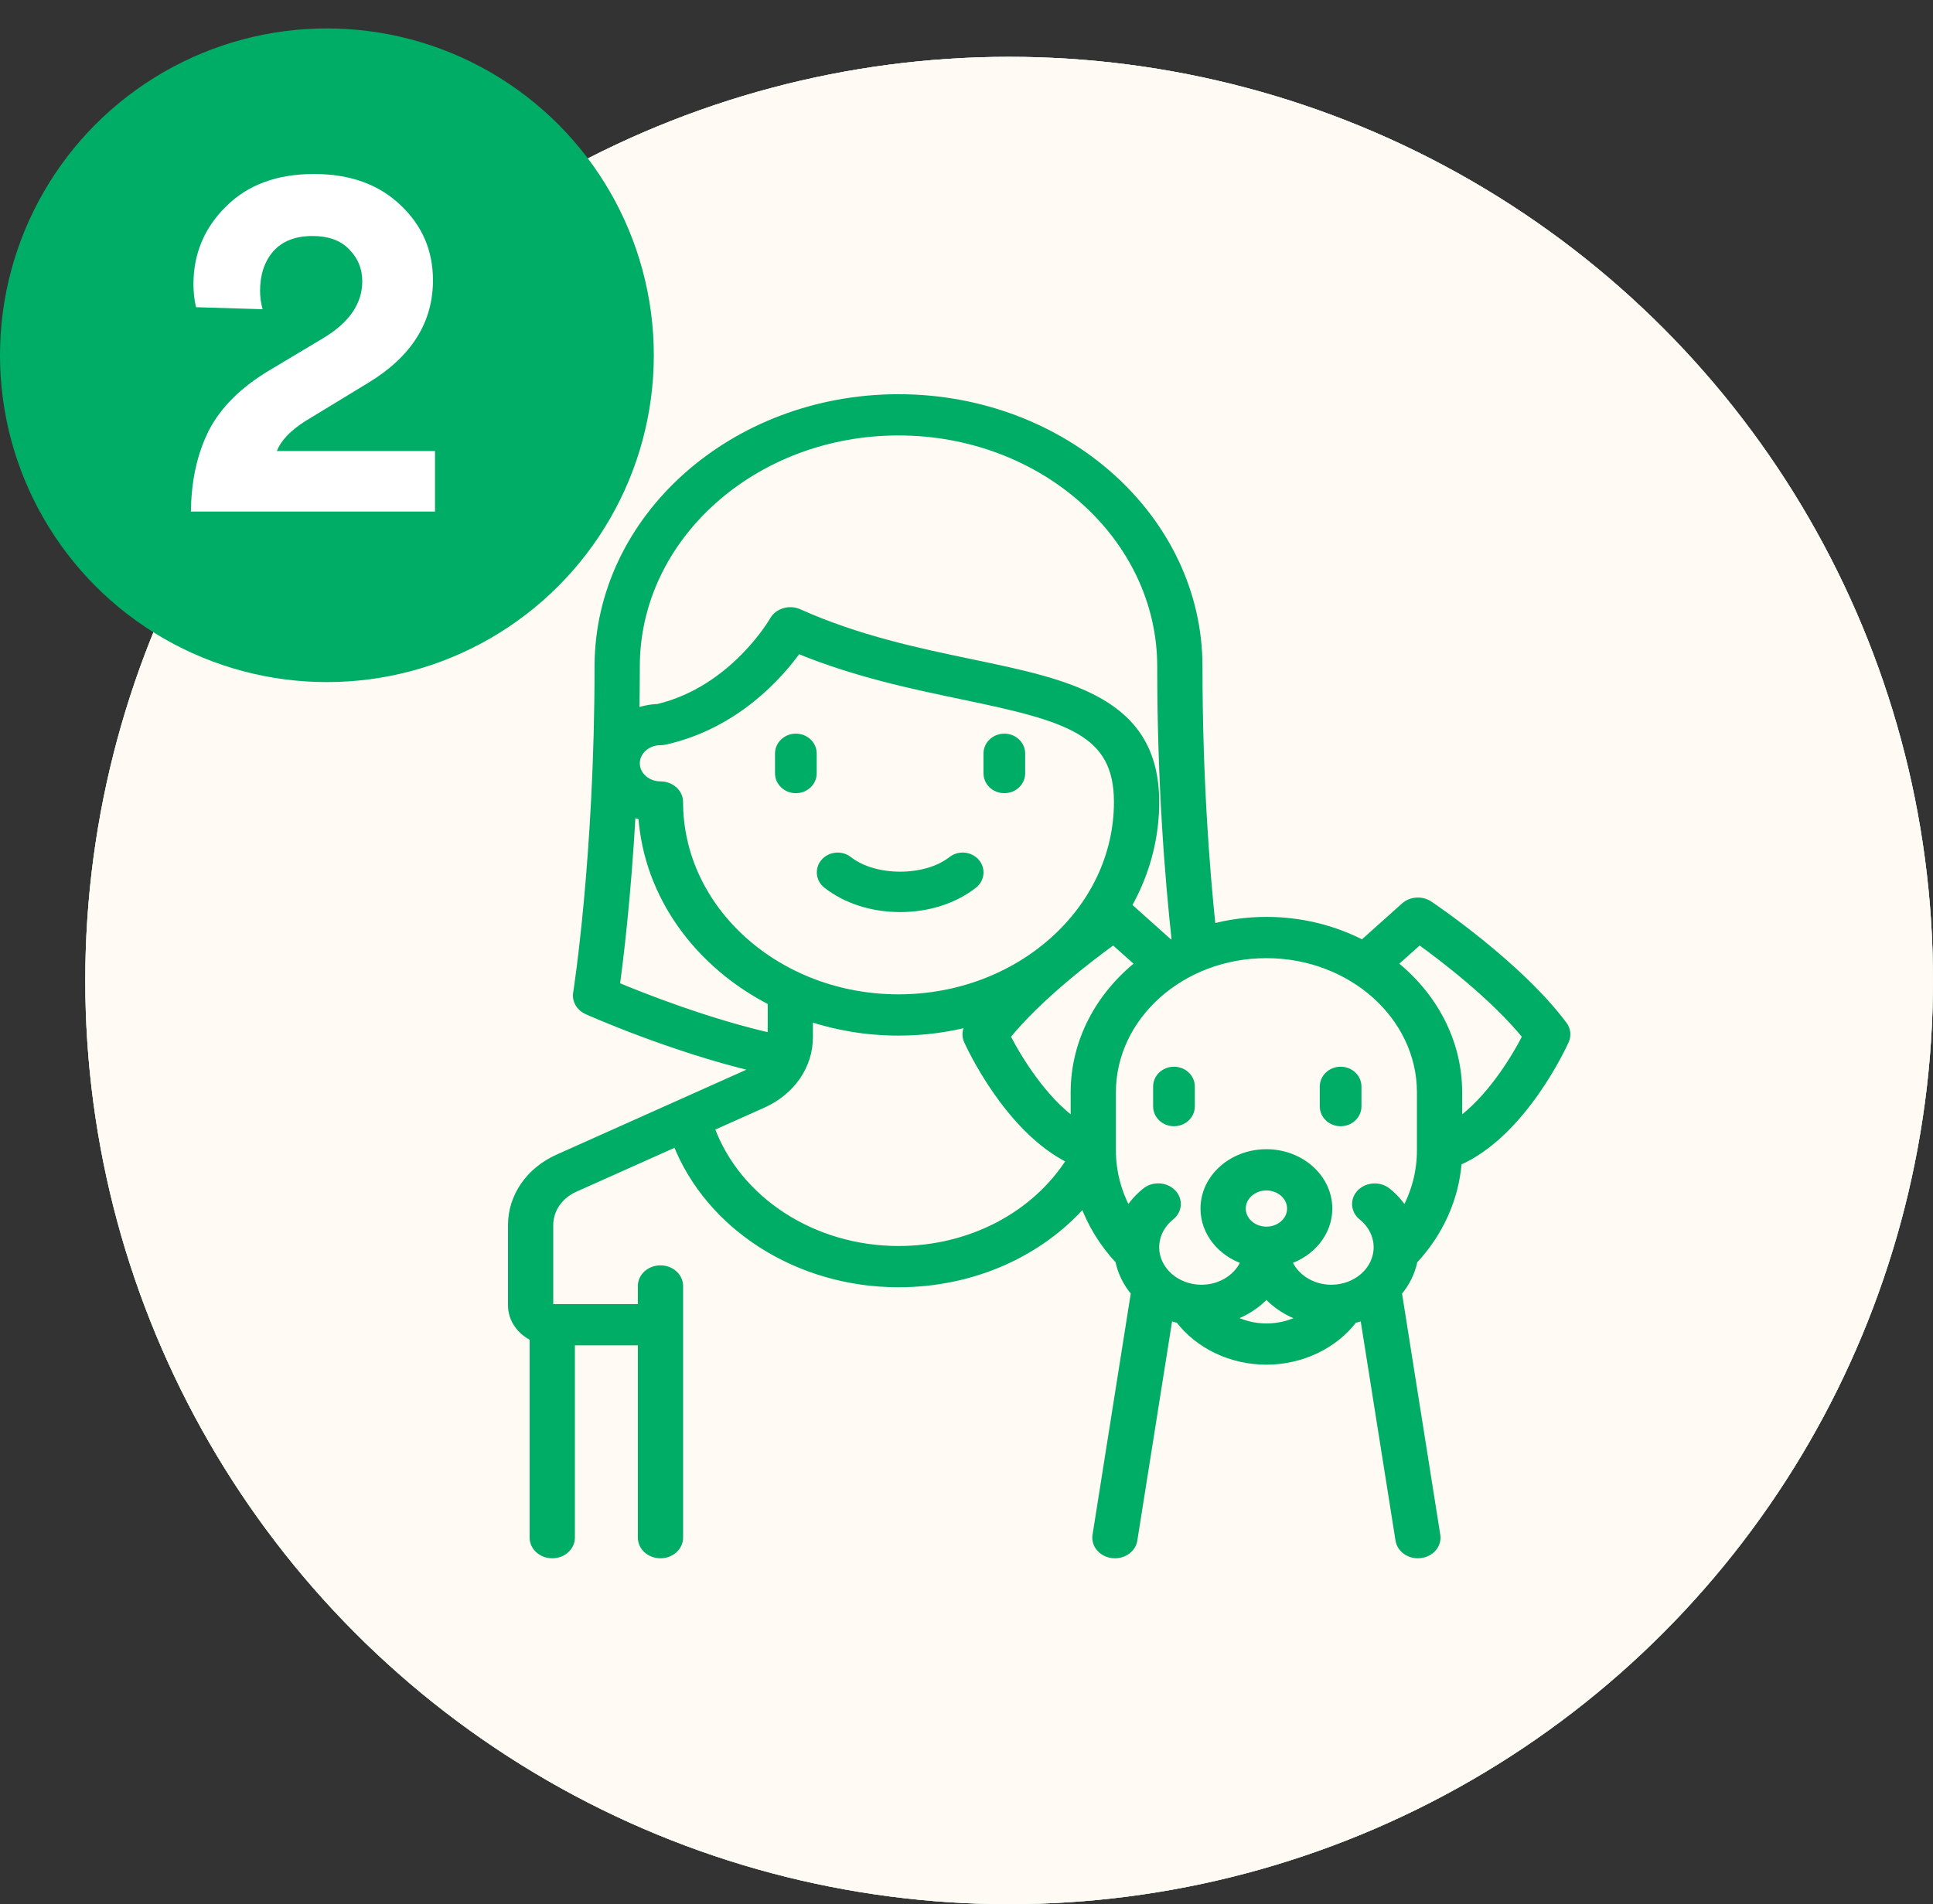 <svg width="68" height="67" viewBox="0 0 68 67" fill="none" xmlns="http://www.w3.org/2000/svg">
<rect x="0" y="0" width="68" height="67" fill="#333333" stroke="none"/>
<circle cx="35.5" cy="34.5" r="32.5" fill="white"/>
<circle cx="35.5" cy="34.5" r="32.5" fill="url(#paint0_radial_1_3198)" fill-opacity="0.8"/>
<circle cx="35.5" cy="34.5" r="32.5" fill="#FFFAF3"/>
<circle cx="11.5" cy="12.5" r="10.861" fill="#00AD66" stroke="#00AD66" stroke-width="1.278"/>
<path d="M9.238 10.88L6.895 10.809C6.835 10.546 6.805 10.278 6.805 10.004C6.805 8.93 7.187 8.018 7.95 7.267C8.713 6.503 9.745 6.122 11.045 6.122C12.309 6.122 13.323 6.486 14.086 7.213C14.849 7.929 15.231 8.811 15.231 9.861C15.231 11.339 14.48 12.538 12.977 13.456L10.741 14.816C10.216 15.15 9.882 15.502 9.739 15.871H15.303V18H6.716C6.728 16.915 6.937 15.967 7.342 15.156C7.759 14.345 8.463 13.641 9.453 13.045L11.367 11.9C12.285 11.351 12.744 10.683 12.744 9.896C12.744 9.455 12.589 9.079 12.279 8.769C11.981 8.459 11.552 8.304 10.991 8.304C10.395 8.304 9.936 8.483 9.614 8.841C9.304 9.199 9.149 9.664 9.149 10.236C9.149 10.451 9.179 10.666 9.238 10.88Z" fill="white"/>
<g clip-path="url(#clip0_1_3198)">
<path d="M55.002 36.063C53.434 33.958 50.407 31.915 50.279 31.829C50.014 31.651 49.643 31.675 49.408 31.885L47.932 33.206C46.936 32.689 45.782 32.391 44.551 32.391C43.886 32.391 43.245 32.479 42.638 32.639C42.411 30.483 42.172 27.297 42.172 23.451C42.172 18.24 37.433 14 31.608 14C25.784 14 21.045 18.24 21.045 23.451C21.045 30.136 20.298 34.9 20.291 34.947C20.25 35.201 20.396 35.45 20.652 35.564C20.775 35.619 23.606 36.878 26.58 37.584C26.479 37.663 26.366 37.732 26.241 37.787L19.631 40.745C18.625 41.195 18 42.099 18 43.106V45.93C18 46.419 18.309 46.844 18.761 47.059V54.104C18.761 54.433 19.06 54.7 19.428 54.7C19.796 54.7 20.094 54.433 20.094 54.104V47.207H22.568V54.104C22.568 54.433 22.866 54.7 23.234 54.7C23.602 54.7 23.901 54.433 23.901 54.104V45.249C23.901 44.919 23.602 44.652 23.234 44.652C22.866 44.652 22.568 44.919 22.568 45.249V46.015H19.428C19.375 46.015 19.333 45.977 19.333 45.93V43.106C19.333 42.554 19.675 42.058 20.227 41.811L23.797 40.214C24.951 43.155 28.076 45.164 31.608 45.164C34.194 45.164 36.569 44.108 38.12 42.335C38.383 43.068 38.805 43.753 39.363 44.352C39.447 44.77 39.64 45.153 39.915 45.478L38.562 54.02C38.51 54.346 38.764 54.648 39.128 54.694C39.16 54.698 39.191 54.7 39.222 54.7C39.549 54.7 39.834 54.485 39.881 54.187L41.128 46.321C41.241 46.364 41.358 46.4 41.478 46.429C42.165 47.335 43.318 47.888 44.551 47.888C45.778 47.888 46.936 47.333 47.623 46.429C47.742 46.4 47.859 46.364 47.972 46.322L49.22 54.188C49.267 54.485 49.552 54.7 49.879 54.7C49.91 54.7 49.942 54.698 49.973 54.694C50.338 54.648 50.591 54.346 50.539 54.02L49.185 45.48C49.461 45.155 49.654 44.77 49.738 44.353C50.654 43.371 51.196 42.158 51.291 40.885C53.582 39.884 55.003 36.756 55.066 36.615C55.148 36.432 55.123 36.226 55.002 36.063ZM22.378 23.451C22.378 18.897 26.519 15.192 31.608 15.192C36.698 15.192 40.839 18.897 40.839 23.451C40.839 27.563 41.11 30.932 41.351 33.114C41.289 33.143 41.229 33.175 41.169 33.206L39.693 31.885C39.687 31.88 39.681 31.875 39.675 31.87C40.215 30.918 40.551 29.858 40.631 28.737C40.643 28.692 40.649 28.219 40.649 28.219C40.649 24.674 37.651 24.049 34.179 23.325C32.312 22.935 30.196 22.494 28.1 21.556C27.772 21.409 27.372 21.528 27.206 21.821C27.192 21.846 25.797 24.27 23.142 24.9C22.866 24.91 22.604 24.967 22.363 25.061C22.372 24.538 22.378 24.001 22.378 23.451ZM39.316 28.219C39.316 32.022 35.859 35.116 31.608 35.116C27.358 35.116 23.9 32.022 23.9 28.219C23.9 27.89 23.602 27.623 23.234 27.623C22.762 27.623 22.378 27.279 22.378 26.857C22.378 26.435 22.762 26.091 23.234 26.091C23.288 26.091 23.343 26.085 23.396 26.073C25.893 25.515 27.434 23.746 28.067 22.863C30.108 23.7 32.101 24.115 33.877 24.486C37.55 25.252 39.316 25.731 39.316 28.219ZM21.673 34.679C21.795 33.793 22.065 31.607 22.234 28.598C22.346 28.65 22.463 28.694 22.585 28.728C22.78 31.52 24.564 33.931 27.136 35.247V36.481C24.874 35.967 22.594 35.064 21.673 34.679ZM31.608 43.971C28.588 43.971 25.922 42.221 25 39.676L26.837 38.854C27.843 38.404 28.468 37.499 28.468 36.493V35.805C29.447 36.13 30.505 36.309 31.608 36.309C32.495 36.309 33.353 36.193 34.163 35.979C34.142 36.007 34.12 36.035 34.099 36.063C33.977 36.226 33.953 36.432 34.035 36.615C34.096 36.752 35.456 39.744 37.657 40.814C36.423 42.769 34.136 43.971 31.608 43.971ZM37.794 38.437V39.469C36.71 38.698 35.825 37.276 35.412 36.462C36.537 35.074 38.334 33.705 39.168 33.102L40.075 33.913C38.677 35.022 37.794 36.638 37.794 38.437ZM44.551 46.696C44.094 46.696 43.656 46.577 43.281 46.365C43.782 46.2 44.219 45.918 44.551 45.555C44.883 45.919 45.322 46.202 45.825 46.367C45.452 46.579 45.013 46.696 44.551 46.696ZM43.694 42.524C43.694 42.102 44.078 41.758 44.551 41.758C45.023 41.758 45.407 42.102 45.407 42.524C45.407 42.946 45.023 43.29 44.551 43.29C44.078 43.29 43.694 42.946 43.694 42.524ZM49.975 40.48C49.975 41.228 49.782 41.958 49.42 42.617C49.261 42.359 49.055 42.123 48.805 41.922C48.531 41.702 48.11 41.722 47.864 41.967C47.618 42.212 47.641 42.589 47.915 42.809C48.256 43.083 48.452 43.476 48.452 43.886C48.452 44.684 47.726 45.334 46.834 45.334C46.129 45.334 45.529 44.926 45.308 44.361C46.143 44.085 46.739 43.366 46.739 42.524C46.739 41.444 45.757 40.565 44.55 40.565C43.343 40.565 42.361 41.444 42.361 42.524C42.361 43.366 42.958 44.085 43.793 44.361C43.572 44.926 42.972 45.334 42.267 45.334C41.375 45.334 40.649 44.684 40.649 43.886C40.649 43.475 40.846 43.082 41.188 42.807C41.462 42.588 41.486 42.211 41.24 41.965C40.995 41.72 40.574 41.699 40.3 41.919C40.048 42.12 39.84 42.357 39.681 42.617C39.319 41.957 39.126 41.227 39.126 40.48V38.437C39.126 35.761 41.559 33.584 44.55 33.584C47.541 33.584 49.975 35.761 49.975 38.437V40.48ZM51.307 39.469V38.437C51.307 36.638 50.424 35.022 49.026 33.913L49.933 33.102C50.767 33.704 52.563 35.072 53.69 36.463C53.278 37.277 52.394 38.699 51.307 39.469Z" fill="#00AD66" stroke="#00AD66" stroke-width="0.259"/>
<path d="M31.666 32.092C30.654 32.092 29.708 31.788 29.002 31.235C28.689 30.991 28.644 30.55 28.901 30.253C29.157 29.956 29.62 29.911 29.933 30.157C30.809 30.842 32.524 30.842 33.4 30.157C33.713 29.911 34.176 29.956 34.432 30.253C34.689 30.55 34.644 30.991 34.331 31.235C33.625 31.788 32.679 32.092 31.666 32.092Z" fill="#00AD66"/>
<path d="M35.331 27.909C34.926 27.909 34.598 27.596 34.598 27.211V26.512C34.598 26.127 34.925 25.814 35.331 25.814C35.736 25.814 36.064 26.127 36.064 26.512V27.211C36.064 27.596 35.736 27.909 35.331 27.909Z" fill="#00AD66"/>
<path d="M27.997 27.909C27.592 27.909 27.264 27.596 27.264 27.211V26.512C27.264 26.127 27.591 25.814 27.997 25.814C28.402 25.814 28.73 26.127 28.73 26.512V27.211C28.73 27.596 28.402 27.909 27.997 27.909Z" fill="#00AD66"/>
<path d="M41.298 39.627C40.893 39.627 40.565 39.315 40.565 38.929V38.231C40.565 37.846 40.893 37.533 41.298 37.533C41.704 37.533 42.032 37.846 42.032 38.231V38.929C42.032 39.315 41.704 39.627 41.298 39.627Z" fill="#00AD66"/>
<path d="M47.161 39.627C46.756 39.627 46.428 39.315 46.428 38.929V38.231C46.428 37.846 46.756 37.533 47.161 37.533C47.566 37.533 47.894 37.846 47.894 38.231V38.929C47.894 39.315 47.566 39.627 47.161 39.627Z" fill="#00AD66"/>
</g>
<defs>
<radialGradient id="paint0_radial_1_3198" cx="0" cy="0" r="1" gradientUnits="userSpaceOnUse" gradientTransform="translate(36.634 29.477) rotate(96.051) scale(247.943 165.333)">
<stop stop-color="#FFF3E1"/>
<stop offset="0.473" stop-color="#00C976"/>
</radialGradient>
<clipPath id="clip0_1_3198">
<rect width="50" height="50" fill="white" transform="translate(12 11)"/>
</clipPath>
</defs>
</svg>
